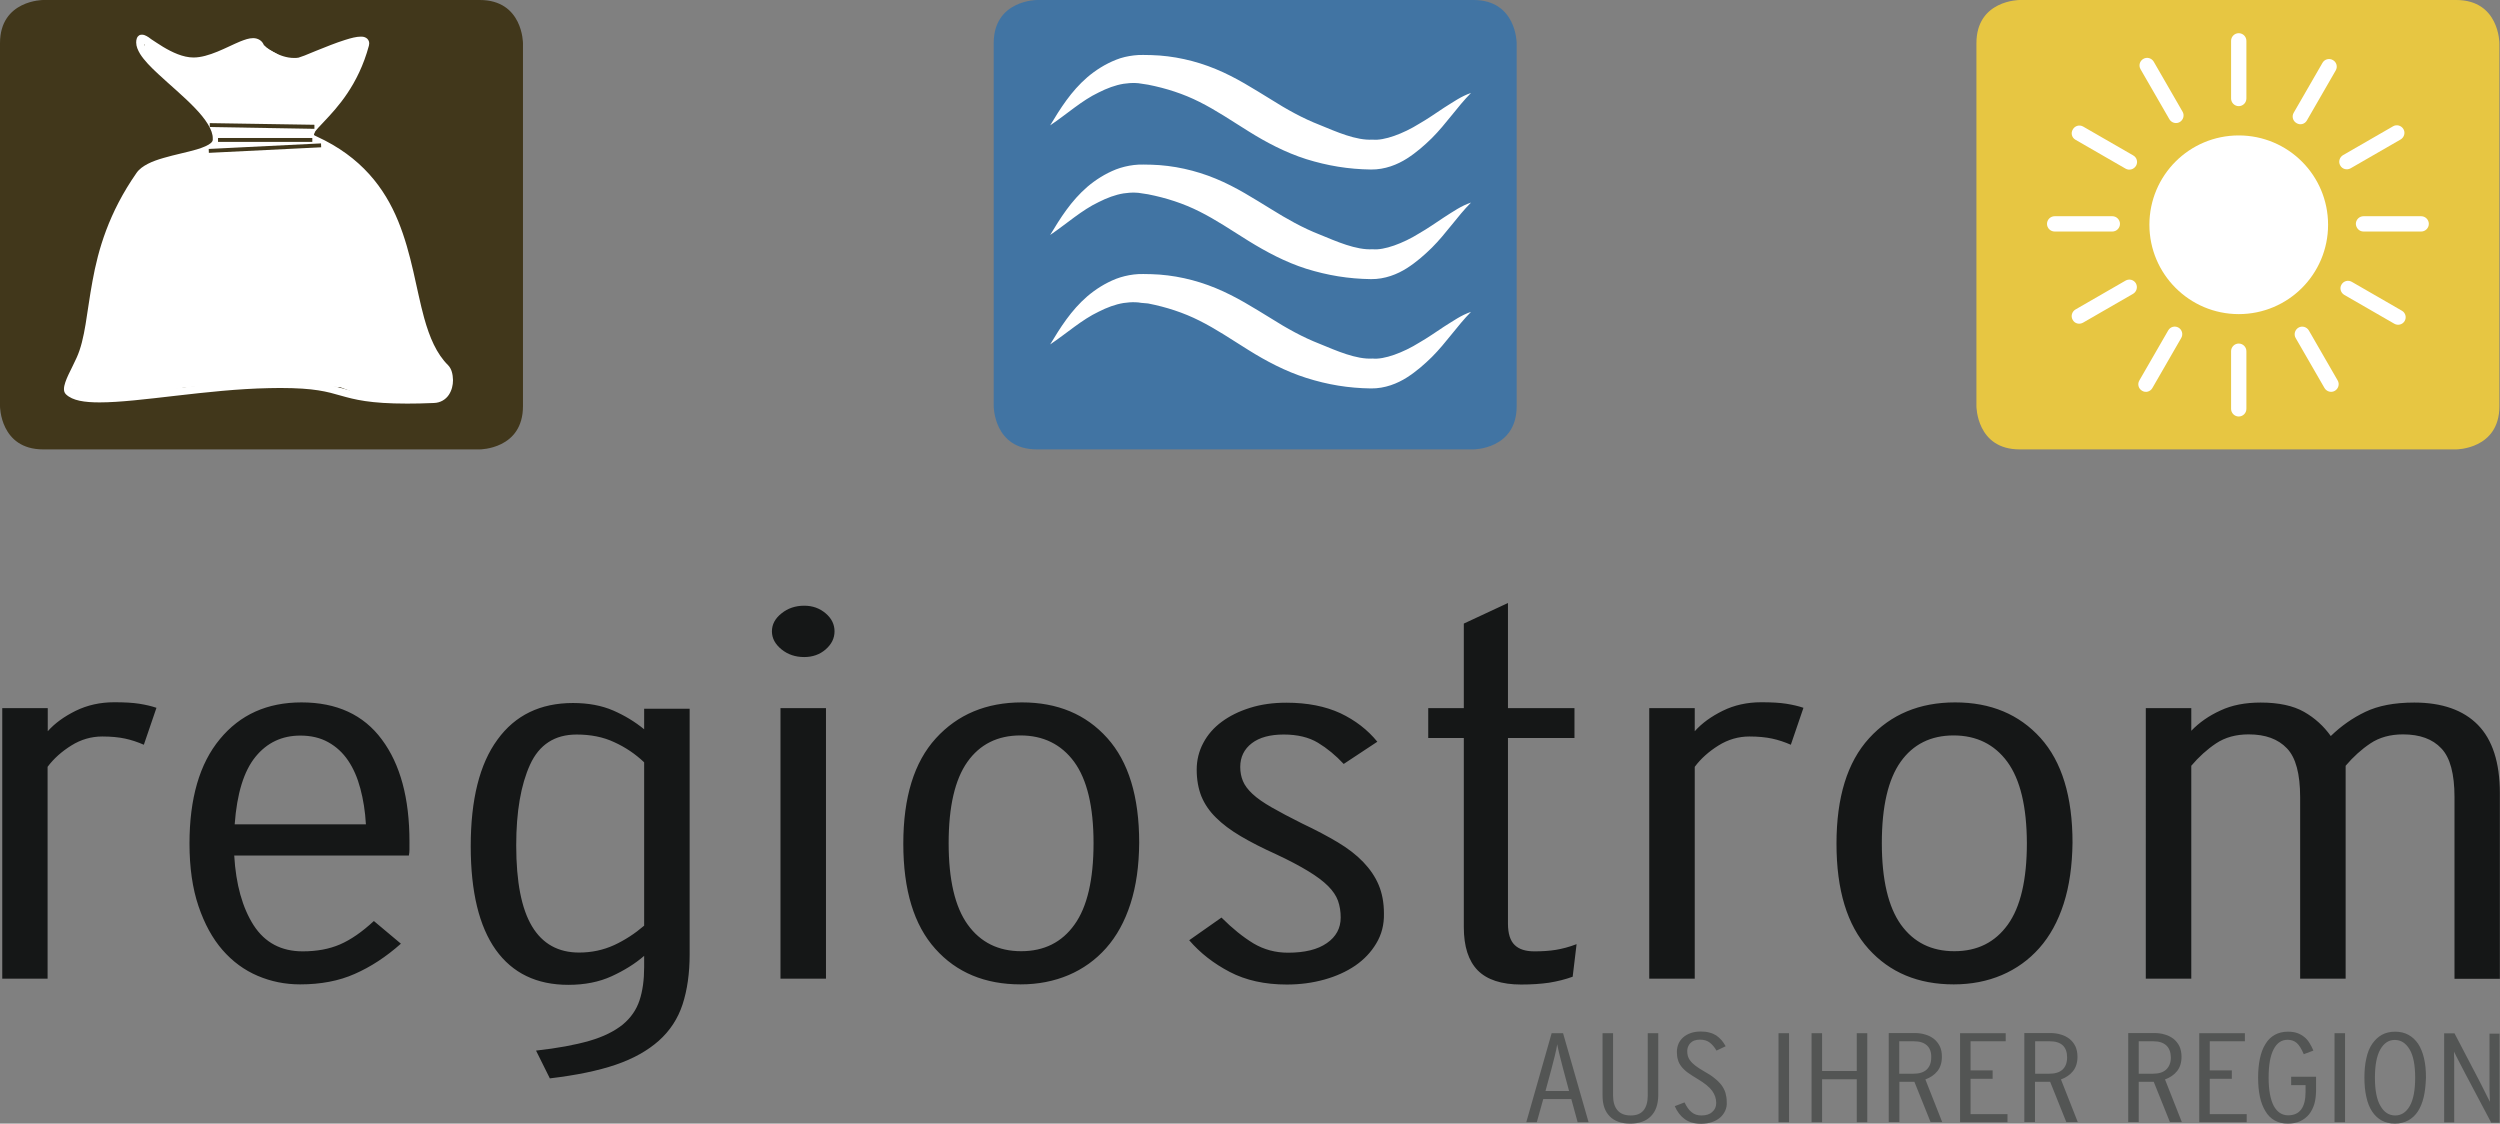 <?xml version="1.0" encoding="utf-8"?>
<!-- Generator: Adobe Illustrator 23.0.3, SVG Export Plug-In . SVG Version: 6.00 Build 0)  -->
<svg version="1.1" id="Ebene_1" xmlns="http://www.w3.org/2000/svg" xmlns:xlink="http://www.w3.org/1999/xlink" x="0px" y="0px"
	 viewBox="0 0 166.5 74.83" style="enable-background:new 0 0 166.5 74.83;" xml:space="preserve">
<rect x="0" y="0" width="166.5" height="74.83" fill="#808080" stroke="none"/>
<style type="text/css">
	.st0{fill:#151717;}
	.st1{fill:#535554;}
	.st2{fill:#E7C642;}
	.st3{fill:#FFFFFF;}
	.st4{fill:#4174A3;}
	.st5{fill:#41371B;}
</style>
<g>
	<path class="st0" d="M9.58,49.6c-0.41-0.18-0.83-0.32-1.25-0.41c-0.42-0.09-0.93-0.14-1.52-0.14c-0.73,0-1.42,0.2-2.06,0.6
		c-0.64,0.4-1.17,0.87-1.58,1.42v14.11H0.15V47.16h3.03v1.54c0.47-0.53,1.09-0.98,1.86-1.36c0.78-0.38,1.63-0.57,2.57-0.57
		c0.67,0,1.23,0.03,1.67,0.1c0.44,0.07,0.82,0.16,1.14,0.27L9.58,49.6z M27.27,56.57c0,0.14-0.01,0.27-0.04,0.41H15.6
		c0.11,1.93,0.55,3.48,1.29,4.64c0.75,1.16,1.84,1.74,3.27,1.74c0.94,0,1.76-0.15,2.48-0.46c0.72-0.31,1.47-0.83,2.26-1.56l1.8,1.51
		c-0.99,0.88-2.02,1.55-3.07,2.01c-1.05,0.47-2.27,0.7-3.64,0.7c-1,0-1.94-0.19-2.83-0.57c-0.89-0.38-1.67-0.95-2.34-1.72
		c-0.67-0.77-1.2-1.74-1.6-2.92c-0.4-1.18-0.6-2.57-0.6-4.17c0-3,0.67-5.32,2.02-6.95c1.35-1.64,3.16-2.45,5.44-2.45
		c2.34,0,4.13,0.82,5.35,2.47c1.23,1.65,1.84,3.91,1.84,6.8V56.57z M24,52.52c-0.19-0.72-0.46-1.34-0.81-1.86
		c-0.35-0.52-0.79-0.93-1.33-1.23c-0.54-0.3-1.16-0.44-1.86-0.44c-1.22,0-2.22,0.47-2.99,1.42c-0.77,0.95-1.23,2.44-1.38,4.49h8.74
		C24.32,54.02,24.19,53.23,24,52.52 M45.46,66.89c-0.31,0.95-0.84,1.76-1.58,2.42c-0.74,0.66-1.7,1.2-2.87,1.6
		c-1.17,0.4-2.63,0.7-4.39,0.91l-0.92-1.85c1.43-0.16,2.62-0.38,3.55-0.65c0.94-0.27,1.67-0.64,2.22-1.08
		c0.54-0.45,0.91-0.98,1.12-1.61c0.21-0.63,0.31-1.37,0.31-2.21v-0.76c-0.61,0.53-1.34,0.98-2.17,1.36
		c-0.83,0.38-1.79,0.57-2.88,0.57c-2.11,0-3.72-0.78-4.83-2.33c-1.11-1.56-1.67-3.86-1.67-6.9c0-3.11,0.59-5.48,1.78-7.1
		c1.18-1.63,2.86-2.44,5.03-2.44c1.02,0,1.92,0.17,2.68,0.5c0.76,0.33,1.45,0.75,2.06,1.25v-1.37h3.03v16.38
		C45.93,64.82,45.77,65.94,45.46,66.89 M42.9,50.77c-0.58-0.55-1.24-1-1.99-1.34c-0.74-0.35-1.58-0.51-2.51-0.51
		c-1.45,0-2.49,0.67-3.1,2.01c-0.61,1.34-0.92,3.13-0.92,5.37c0,2.43,0.35,4.22,1.05,5.39c0.7,1.17,1.75,1.75,3.14,1.75
		c0.84,0,1.62-0.17,2.34-0.5c0.71-0.33,1.37-0.76,1.99-1.29V50.77z M54.99,43.25c-0.39,0.34-0.87,0.51-1.43,0.51
		c-0.59,0-1.09-0.17-1.51-0.51c-0.42-0.34-0.64-0.74-0.64-1.2c0-0.46,0.21-0.86,0.64-1.2c0.42-0.34,0.93-0.51,1.51-0.51
		c0.56,0,1.03,0.17,1.43,0.51c0.4,0.34,0.59,0.74,0.59,1.2C55.58,42.51,55.38,42.91,54.99,43.25 M51.98,47.16h3.03v18.02h-3.03
		V47.16z M75.29,60.19c-0.38,1.18-0.92,2.16-1.62,2.95c-0.7,0.79-1.54,1.39-2.5,1.8c-0.97,0.41-2.03,0.62-3.2,0.62
		c-2.37,0-4.27-0.79-5.68-2.37c-1.42-1.58-2.13-3.91-2.13-7s0.72-5.43,2.17-7.02s3.36-2.39,5.73-2.39c2.37,0,4.26,0.79,5.68,2.37
		c1.42,1.58,2.13,3.9,2.13,6.97C75.86,57.66,75.67,59.01,75.29,60.19 M71.54,50.74c-0.86-1.17-2.06-1.76-3.58-1.76
		s-2.7,0.59-3.53,1.76c-0.83,1.17-1.25,2.98-1.25,5.41c0,2.44,0.42,4.25,1.27,5.43c0.85,1.18,2.04,1.77,3.56,1.77
		c1.52,0,2.71-0.59,3.55-1.77c0.85-1.18,1.27-3,1.27-5.43C72.83,53.72,72.4,51.92,71.54,50.74 M91.66,62.83
		c-0.35,0.59-0.82,1.08-1.4,1.48c-0.59,0.4-1.27,0.71-2.06,0.93c-0.79,0.22-1.62,0.33-2.5,0.33c-1.46,0-2.73-0.28-3.8-0.84
		c-1.07-0.56-1.97-1.26-2.7-2.11l2.15-1.51c0.73,0.73,1.44,1.3,2.13,1.72c0.69,0.41,1.46,0.62,2.3,0.62c1.11,0,1.98-0.21,2.59-0.64
		c0.61-0.42,0.92-0.99,0.92-1.7c0-0.41-0.06-0.78-0.18-1.12c-0.12-0.33-0.34-0.66-0.66-0.98c-0.32-0.32-0.76-0.65-1.32-0.99
		c-0.56-0.34-1.27-0.72-2.15-1.13c-0.91-0.41-1.69-0.81-2.35-1.2c-0.66-0.39-1.21-0.8-1.65-1.24c-0.44-0.43-0.76-0.91-0.97-1.42
		c-0.2-0.51-0.31-1.1-0.31-1.77c0-0.64,0.15-1.24,0.44-1.78c0.29-0.55,0.7-1.02,1.23-1.41c0.53-0.39,1.15-0.7,1.89-0.93
		c0.73-0.23,1.54-0.34,2.41-0.34c1.41,0,2.6,0.24,3.6,0.7c0.99,0.47,1.82,1.11,2.46,1.9l-2.24,1.48c-0.53-0.57-1.1-1.04-1.71-1.41
		c-0.61-0.37-1.38-0.55-2.28-0.55c-0.91,0-1.62,0.19-2.13,0.58c-0.51,0.39-0.77,0.92-0.77,1.58c0,0.34,0.06,0.66,0.18,0.94
		c0.12,0.29,0.33,0.57,0.64,0.86c0.31,0.29,0.73,0.58,1.27,0.89c0.54,0.31,1.22,0.67,2.04,1.08c0.91,0.43,1.7,0.85,2.37,1.25
		c0.67,0.4,1.24,0.84,1.69,1.31s0.8,0.98,1.03,1.53c0.23,0.55,0.35,1.18,0.35,1.89C92.19,61.58,92.01,62.25,91.66,62.83
		 M104.74,65.05c-0.5,0.18-1.02,0.31-1.58,0.4c-0.56,0.08-1.17,0.12-1.85,0.12c-1.31,0-2.28-0.32-2.9-0.95
		c-0.61-0.63-0.92-1.58-0.92-2.87v-12.6h-2.37v-1.99h2.37v-5.63l2.94-1.37v7h4.43v1.99h-4.43v12.36c0,0.66,0.15,1.14,0.44,1.42
		c0.29,0.29,0.73,0.43,1.32,0.43c0.53,0,1-0.03,1.43-0.1c0.42-0.07,0.89-0.19,1.38-0.38L104.74,65.05z M119.27,49.6
		c-0.41-0.18-0.83-0.32-1.25-0.41c-0.42-0.09-0.93-0.14-1.51-0.14c-0.73,0-1.42,0.2-2.06,0.6c-0.64,0.4-1.17,0.87-1.58,1.42v14.11
		h-3.03V47.16h3.03v1.54c0.47-0.53,1.09-0.98,1.86-1.36c0.77-0.38,1.63-0.57,2.57-0.57c0.67,0,1.23,0.03,1.67,0.1
		c0.44,0.07,0.82,0.16,1.14,0.27L119.27,49.6z M137.44,60.19c-0.38,1.18-0.92,2.16-1.62,2.95c-0.7,0.79-1.54,1.39-2.5,1.8
		c-0.96,0.41-2.03,0.62-3.2,0.62c-2.37,0-4.26-0.79-5.68-2.37c-1.42-1.58-2.13-3.91-2.13-7s0.72-5.43,2.17-7.02
		c1.45-1.59,3.36-2.39,5.73-2.39c2.37,0,4.26,0.79,5.69,2.37c1.42,1.58,2.13,3.9,2.13,6.97C138.01,57.66,137.82,59.01,137.44,60.19
		 M133.69,50.74c-0.86-1.17-2.06-1.76-3.58-1.76c-1.52,0-2.7,0.59-3.53,1.76c-0.83,1.17-1.25,2.98-1.25,5.41
		c0,2.44,0.43,4.25,1.27,5.43c0.85,1.18,2.03,1.77,3.56,1.77s2.71-0.59,3.56-1.77c0.85-1.18,1.27-3,1.27-5.43
		C134.98,53.72,134.55,51.92,133.69,50.74 M163.47,65.19V53.1c0-1.56-0.29-2.65-0.88-3.26c-0.58-0.62-1.43-0.93-2.55-0.93
		c-0.85,0-1.57,0.2-2.17,0.6c-0.6,0.4-1.15,0.9-1.65,1.49v14.18h-3.03V53.1c0-1.56-0.29-2.65-0.88-3.26
		c-0.59-0.62-1.43-0.93-2.55-0.93c-0.85,0-1.57,0.2-2.17,0.6c-0.6,0.4-1.15,0.9-1.65,1.49v14.18h-3.03V47.16h3.03v1.51
		c0.53-0.55,1.17-1,1.94-1.35c0.76-0.36,1.66-0.53,2.68-0.53c1.2,0,2.17,0.21,2.89,0.62c0.72,0.41,1.31,0.95,1.78,1.61
		c0.68-0.66,1.44-1.2,2.3-1.61c0.85-0.41,1.94-0.62,3.26-0.62c1.85,0,3.27,0.5,4.24,1.49c0.97,0.99,1.46,2.51,1.46,4.55v12.36
		H163.47z"/>
	<path class="st1" d="M105.07,74.74l-0.42-1.54h-1.87l-0.43,1.54h-0.7l1.69-5.93h0.76l1.7,5.93H105.07z M104.1,71.17
		c-0.07-0.28-0.15-0.57-0.22-0.86c-0.07-0.29-0.13-0.54-0.17-0.76c-0.03,0.22-0.09,0.48-0.16,0.77c-0.07,0.29-0.15,0.58-0.22,0.86
		l-0.4,1.48h1.57L104.1,71.17z M109.95,74.34c-0.32,0.33-0.78,0.49-1.38,0.49c-0.59,0-1.05-0.16-1.36-0.48
		c-0.32-0.32-0.48-0.78-0.48-1.38v-4.16h0.7v4.15c0,0.43,0.1,0.76,0.3,0.99c0.2,0.23,0.49,0.34,0.88,0.34
		c0.38,0,0.66-0.11,0.85-0.34c0.18-0.22,0.28-0.55,0.28-0.98v-4.16h0.7v4.15C110.43,73.56,110.27,74.02,109.95,74.34 M114.9,73.97
		c-0.08,0.18-0.19,0.33-0.34,0.46c-0.15,0.13-0.33,0.23-0.54,0.3c-0.21,0.07-0.45,0.11-0.72,0.11c-0.45,0-0.82-0.1-1.1-0.31
		c-0.28-0.2-0.5-0.49-0.66-0.86l0.65-0.25c0.14,0.29,0.29,0.51,0.47,0.65c0.18,0.15,0.39,0.22,0.65,0.22c0.31,0,0.55-0.07,0.72-0.23
		c0.18-0.15,0.27-0.35,0.27-0.6c0-0.29-0.09-0.56-0.27-0.81c-0.18-0.25-0.5-0.51-0.97-0.79c-0.25-0.15-0.47-0.29-0.65-0.42
		c-0.18-0.13-0.32-0.27-0.43-0.41c-0.11-0.14-0.19-0.29-0.23-0.45c-0.05-0.15-0.07-0.33-0.07-0.53c0-0.19,0.04-0.37,0.11-0.54
		c0.07-0.16,0.18-0.31,0.32-0.43c0.14-0.12,0.3-0.21,0.5-0.28c0.2-0.07,0.42-0.1,0.66-0.1c0.22,0,0.41,0.02,0.58,0.07
		c0.17,0.04,0.32,0.11,0.45,0.19c0.13,0.09,0.24,0.19,0.35,0.31c0.1,0.12,0.2,0.26,0.28,0.41l-0.61,0.29
		c-0.14-0.24-0.3-0.42-0.46-0.54c-0.16-0.12-0.37-0.19-0.64-0.19c-0.14,0-0.27,0.02-0.38,0.06c-0.11,0.04-0.19,0.1-0.26,0.17
		c-0.07,0.07-0.12,0.15-0.16,0.25c-0.03,0.09-0.05,0.18-0.05,0.27c0,0.12,0.01,0.23,0.04,0.34c0.03,0.1,0.08,0.21,0.17,0.32
		c0.08,0.11,0.2,0.22,0.34,0.33c0.15,0.11,0.34,0.24,0.57,0.37c0.27,0.15,0.51,0.3,0.7,0.46c0.19,0.15,0.35,0.31,0.47,0.47
		c0.12,0.17,0.21,0.34,0.26,0.52c0.05,0.18,0.08,0.37,0.08,0.57C115.02,73.6,114.98,73.79,114.9,73.97 M118.45,68.81h0.7v5.93h-0.7
		V68.81z M123.66,74.74v-2.86h-2.31v2.86h-0.7v-5.93h0.7v2.52h2.31v-2.52h0.7v5.93H123.66z M128.58,74.74l-1.08-2.69
		c-0.02,0-0.08,0-0.17,0c-0.1,0-0.2,0-0.31,0h-0.32h-0.2v2.68h-0.71v-5.93h1.71c0.26,0,0.5,0.03,0.72,0.1
		c0.22,0.06,0.41,0.16,0.58,0.29c0.16,0.13,0.29,0.29,0.39,0.49c0.1,0.2,0.14,0.43,0.14,0.7c0,0.39-0.1,0.71-0.3,0.96
		c-0.2,0.25-0.47,0.43-0.8,0.55l1.12,2.84H128.58z M128.33,69.62c-0.2-0.18-0.48-0.27-0.86-0.27h-0.98v2.16h0.94
		c0.39,0,0.69-0.09,0.89-0.28s0.3-0.46,0.3-0.81C128.63,70.07,128.53,69.8,128.33,69.62 M130.54,74.74v-5.93h3.04v0.54h-2.34v1.94
		h1.47v0.56h-1.47v2.35h2.46v0.54H130.54z M137.62,74.74l-1.08-2.69c-0.02,0-0.08,0-0.18,0c-0.1,0-0.2,0-0.31,0h-0.32h-0.2v2.68
		h-0.71v-5.93h1.71c0.26,0,0.5,0.03,0.72,0.1c0.22,0.06,0.41,0.16,0.58,0.29c0.16,0.13,0.29,0.29,0.39,0.49
		c0.09,0.2,0.14,0.43,0.14,0.7c0,0.39-0.1,0.71-0.3,0.96c-0.2,0.25-0.47,0.43-0.8,0.55l1.12,2.84H137.62z M137.38,69.62
		c-0.2-0.18-0.48-0.27-0.86-0.27h-0.98v2.16h0.94c0.39,0,0.69-0.09,0.89-0.28c0.2-0.19,0.3-0.46,0.3-0.81
		C137.67,70.07,137.57,69.8,137.38,69.62 M144.52,74.74l-1.08-2.69c-0.02,0-0.08,0-0.17,0c-0.1,0-0.2,0-0.31,0h-0.32h-0.2v2.68h-0.7
		v-5.93h1.72c0.26,0,0.5,0.03,0.72,0.1c0.22,0.06,0.41,0.16,0.58,0.29c0.16,0.13,0.29,0.29,0.39,0.49c0.09,0.2,0.14,0.43,0.14,0.7
		c0,0.39-0.1,0.71-0.3,0.96c-0.2,0.25-0.47,0.43-0.8,0.55l1.12,2.84H144.52z M144.27,69.62c-0.2-0.18-0.48-0.27-0.85-0.27h-0.98
		v2.16h0.94c0.39,0,0.69-0.09,0.89-0.28c0.2-0.19,0.31-0.46,0.31-0.81C144.57,70.07,144.47,69.8,144.27,69.62 M146.47,74.74v-5.93
		h3.04v0.54h-2.34v1.94h1.47v0.56h-1.47v2.35h2.46v0.54H146.47z M154.13,73.54c-0.08,0.26-0.2,0.49-0.35,0.68
		c-0.16,0.19-0.35,0.34-0.59,0.45c-0.23,0.11-0.51,0.16-0.83,0.16c-0.33,0-0.62-0.07-0.87-0.21c-0.25-0.14-0.45-0.34-0.61-0.61
		c-0.16-0.26-0.29-0.58-0.37-0.96c-0.08-0.38-0.12-0.8-0.12-1.28c0-0.47,0.04-0.89,0.12-1.27c0.08-0.38,0.2-0.7,0.37-0.97
		c0.16-0.27,0.37-0.47,0.62-0.61c0.25-0.14,0.55-0.21,0.88-0.21c0.23,0,0.44,0.03,0.61,0.09c0.18,0.06,0.33,0.15,0.47,0.26
		c0.14,0.11,0.25,0.24,0.35,0.4c0.1,0.16,0.19,0.33,0.26,0.51l-0.64,0.24c-0.15-0.36-0.31-0.61-0.47-0.75
		c-0.16-0.14-0.36-0.21-0.61-0.21c-0.4,0-0.71,0.21-0.93,0.64c-0.22,0.42-0.33,1.05-0.33,1.88c0,0.83,0.12,1.46,0.34,1.88
		c0.23,0.42,0.55,0.63,0.96,0.63c0.77,0,1.16-0.52,1.16-1.56v-0.45h-0.96v-0.56h1.66v0.95C154.24,72.99,154.21,73.28,154.13,73.54
		 M155.48,68.81h0.7v5.93h-0.7V68.81z M161.42,73.06c-0.09,0.38-0.22,0.7-0.39,0.96c-0.17,0.26-0.39,0.46-0.64,0.6
		c-0.26,0.14-0.56,0.21-0.89,0.21c-0.34,0-0.64-0.07-0.89-0.21c-0.25-0.14-0.46-0.34-0.63-0.6c-0.17-0.26-0.3-0.58-0.38-0.96
		c-0.09-0.38-0.13-0.81-0.13-1.29c0-0.48,0.04-0.91,0.13-1.29c0.08-0.38,0.21-0.7,0.39-0.96c0.18-0.26,0.39-0.46,0.64-0.6
		c0.25-0.14,0.55-0.21,0.89-0.21c0.33,0,0.63,0.07,0.88,0.21c0.26,0.14,0.47,0.34,0.65,0.6c0.17,0.26,0.3,0.58,0.39,0.96
		c0.09,0.38,0.13,0.81,0.13,1.29C161.55,72.25,161.51,72.68,161.42,73.06 M160.48,69.89c-0.25-0.42-0.58-0.63-0.99-0.63
		c-0.4,0-0.72,0.21-0.96,0.63c-0.24,0.42-0.36,1.05-0.36,1.89c0,0.83,0.12,1.46,0.37,1.88c0.24,0.42,0.57,0.63,0.98,0.63
		c0.41,0,0.73-0.21,0.97-0.63c0.24-0.42,0.36-1.05,0.36-1.89C160.85,70.94,160.73,70.31,160.48,69.89 M165.9,74.74l-1.72-3.25
		c-0.13-0.25-0.26-0.51-0.4-0.77s-0.25-0.49-0.34-0.68v0.23c0,0.09,0,0.19,0.01,0.29c0,0.11,0,0.22,0,0.33v0.3v3.56h-0.67v-5.93
		h0.69l1.62,3.1c0.07,0.14,0.14,0.27,0.21,0.41c0.07,0.14,0.14,0.27,0.2,0.4c0.06,0.13,0.12,0.25,0.18,0.36
		c0.06,0.11,0.11,0.21,0.15,0.29c0-0.06,0-0.13-0.01-0.22c0-0.09-0.01-0.19-0.01-0.3c-0.01-0.11-0.01-0.21-0.01-0.32v-0.3v-3.4h0.67
		v5.93H165.9z"/>
	<path class="st2" d="M134.51,0c0,0-2.88,0-2.88,2.88v24.17c0,0,0,2.88,2.88,2.88h29.07c0,0,2.88,0,2.88-2.88V2.88
		c0,0,0-2.88-2.88-2.88H134.51z"/>
	<path class="st3" d="M149.1,20.92c3.29,0,5.95-2.66,5.95-5.95c0-3.29-2.66-5.95-5.95-5.95c-3.29,0-5.95,2.66-5.95,5.95
		C143.15,18.25,145.82,20.92,149.1,20.92"/>
	<path class="st3" d="M148.59,2.72v3.84c0,0.28,0.23,0.51,0.51,0.51c0.28,0,0.51-0.23,0.51-0.51V2.72c0-0.28-0.23-0.51-0.51-0.51
		C148.82,2.21,148.59,2.44,148.59,2.72"/>
	<path class="st3" d="M148.59,23.39v3.84c0,0.28,0.23,0.51,0.51,0.51c0.28,0,0.51-0.23,0.51-0.51v-3.84c0-0.28-0.23-0.51-0.51-0.51
		C148.82,22.88,148.59,23.11,148.59,23.39"/>
	<path class="st3" d="M157.41,15.42h3.84c0.28,0,0.51-0.23,0.51-0.51c0-0.28-0.23-0.51-0.51-0.51h-3.84c-0.28,0-0.51,0.23-0.51,0.51
		C156.91,15.19,157.13,15.42,157.41,15.42"/>
	<path class="st3" d="M136.84,15.42h3.84c0.28,0,0.51-0.23,0.51-0.51c0-0.28-0.23-0.51-0.51-0.51h-3.84c-0.28,0-0.51,0.23-0.51,0.51
		C136.33,15.19,136.56,15.42,136.84,15.42"/>
	<path class="st3" d="M142.56,4.61l1.92,3.33c0.14,0.24,0.45,0.33,0.69,0.19c0.24-0.14,0.33-0.45,0.19-0.69l-1.92-3.33
		c-0.14-0.24-0.45-0.33-0.69-0.19C142.5,4.06,142.42,4.37,142.56,4.61"/>
	<path class="st3" d="M152.89,22.51l1.92,3.33c0.14,0.24,0.45,0.33,0.69,0.19c0.24-0.14,0.33-0.45,0.19-0.69l-1.92-3.33
		c-0.14-0.24-0.45-0.33-0.69-0.19C152.84,21.96,152.75,22.27,152.89,22.51"/>
	<path class="st3" d="M156.55,11.21l3.33-1.92c0.24-0.14,0.33-0.45,0.19-0.69c-0.14-0.24-0.45-0.33-0.69-0.19l-3.33,1.92
		c-0.24,0.14-0.33,0.45-0.19,0.69C155.99,11.26,156.3,11.35,156.55,11.21"/>
	<path class="st3" d="M138.73,21.49l3.33-1.92c0.24-0.14,0.33-0.45,0.19-0.7c-0.14-0.24-0.45-0.32-0.69-0.18l-3.33,1.92
		c-0.24,0.14-0.33,0.45-0.19,0.69C138.17,21.55,138.48,21.63,138.73,21.49"/>
	<path class="st3" d="M138.23,9.31l3.33,1.92c0.24,0.14,0.55,0.06,0.7-0.19c0.14-0.24,0.06-0.55-0.19-0.69l-3.33-1.92
		c-0.24-0.14-0.55-0.06-0.69,0.19C137.9,8.86,137.98,9.17,138.23,9.31"/>
	<path class="st3" d="M156.13,19.64l3.33,1.92c0.24,0.14,0.55,0.06,0.69-0.18c0.14-0.24,0.06-0.55-0.19-0.69l-3.33-1.92
		c-0.24-0.14-0.55-0.06-0.69,0.19C155.8,19.19,155.89,19.5,156.13,19.64"/>
	<path class="st3" d="M153.64,8.02l1.92-3.33c0.14-0.24,0.06-0.55-0.19-0.69c-0.24-0.14-0.55-0.06-0.69,0.18l-1.92,3.33
		c-0.14,0.24-0.06,0.55,0.19,0.69C153.19,8.35,153.5,8.27,153.64,8.02"/>
	<path class="st3" d="M143.35,25.84l1.92-3.33c0.14-0.24,0.06-0.55-0.18-0.69c-0.24-0.14-0.55-0.06-0.69,0.19l-1.92,3.33
		c-0.14,0.24-0.06,0.55,0.19,0.69C142.9,26.17,143.21,26.09,143.35,25.84"/>
	<path class="st4" d="M69.06,0c0,0-2.88,0-2.88,2.88v24.17c0,0,0,2.88,2.88,2.88h29.07c0,0,2.88,0,2.88-2.88V2.88
		c0,0,0-2.88-2.88-2.88H69.06z"/>
	<path class="st3" d="M69.94,8.35c0.67-1.11,1.39-2.27,2.48-3.21c0.54-0.46,1.18-0.87,1.91-1.16c0.37-0.15,0.77-0.24,1.19-0.29
		c0.21-0.03,0.42-0.03,0.63-0.03l0.54,0.01c1.45,0.04,2.93,0.37,4.28,0.93c1.36,0.56,2.54,1.33,3.64,2
		c1.09,0.69,2.15,1.28,3.28,1.72c1.1,0.45,2.43,1.05,3.53,0.98c0.75,0.08,2.03-0.39,3.1-1.06c0.56-0.32,1.1-0.7,1.66-1.07
		c0.57-0.35,1.13-0.76,1.79-0.98c-0.93,0.94-1.64,2.04-2.61,3.01c-0.49,0.48-1.02,0.95-1.66,1.36c-0.63,0.4-1.46,0.74-2.39,0.73
		c-1.51-0.02-2.89-0.25-4.31-0.69c-1.39-0.44-2.69-1.13-3.84-1.85c-1.15-0.72-2.19-1.42-3.27-1.96c-1.07-0.54-2.21-0.91-3.43-1.15
		L76,5.57c-0.12-0.02-0.25-0.04-0.38-0.04c-0.25-0.01-0.52,0.01-0.79,0.05c-0.55,0.09-1.11,0.3-1.66,0.58
		C72.05,6.69,71.07,7.59,69.94,8.35"/>
	<path class="st3" d="M69.94,15.65c0.67-1.11,1.39-2.27,2.48-3.21c0.54-0.46,1.18-0.87,1.91-1.16c0.37-0.14,0.77-0.24,1.19-0.29
		c0.21-0.03,0.42-0.03,0.63-0.03l0.54,0.01c1.45,0.04,2.93,0.37,4.28,0.93c1.36,0.56,2.54,1.33,3.64,2
		c1.09,0.68,2.15,1.28,3.28,1.72c1.1,0.45,2.43,1.05,3.53,0.98c0.75,0.08,2.03-0.39,3.1-1.06c0.56-0.32,1.1-0.7,1.66-1.07
		c0.57-0.36,1.13-0.76,1.79-0.98c-0.93,0.94-1.64,2.04-2.61,3.01c-0.49,0.48-1.02,0.95-1.66,1.36c-0.63,0.4-1.46,0.74-2.39,0.73
		c-1.51-0.02-2.89-0.25-4.31-0.69c-1.39-0.44-2.69-1.14-3.84-1.85c-1.15-0.72-2.19-1.42-3.27-1.96c-1.07-0.54-2.21-0.91-3.43-1.15
		L76,12.87c-0.12-0.02-0.25-0.04-0.38-0.04c-0.25-0.01-0.52,0.01-0.79,0.05c-0.55,0.09-1.11,0.3-1.66,0.58
		C72.05,13.99,71.07,14.88,69.94,15.65"/>
	<path class="st3" d="M69.94,22.94c0.67-1.11,1.39-2.27,2.48-3.21c0.54-0.46,1.18-0.87,1.91-1.16c0.37-0.14,0.77-0.24,1.19-0.29
		c0.21-0.03,0.42-0.03,0.63-0.03l0.54,0.01c1.45,0.04,2.93,0.37,4.28,0.93c1.36,0.56,2.54,1.32,3.64,1.99
		c1.09,0.69,2.15,1.28,3.28,1.72c1.1,0.45,2.43,1.05,3.53,0.98c0.75,0.08,2.03-0.39,3.1-1.06c0.56-0.32,1.1-0.7,1.66-1.07
		c0.57-0.35,1.13-0.76,1.79-0.98c-0.93,0.94-1.64,2.04-2.61,3.01c-0.49,0.48-1.02,0.95-1.66,1.36c-0.63,0.4-1.46,0.74-2.39,0.73
		c-1.51-0.02-2.89-0.25-4.31-0.7c-1.39-0.44-2.69-1.13-3.84-1.85c-1.15-0.72-2.19-1.42-3.27-1.96c-1.07-0.54-2.21-0.91-3.43-1.15
		L76,20.17c-0.12-0.02-0.25-0.04-0.38-0.04c-0.25-0.01-0.52,0.01-0.79,0.05c-0.55,0.09-1.11,0.3-1.66,0.58
		C72.05,21.29,71.07,22.18,69.94,22.94"/>
	<path class="st5" d="M2.88,0C2.88,0,0,0,0,2.88v24.17c0,0,0,2.88,2.88,2.88h29.07c0,0,2.88,0,2.88-2.88V2.88c0,0,0-2.88-2.88-2.88
		H2.88z"/>
	<path class="st3" d="M17.35,3.15L17.1,3.23c0.04,0.1,0.08,0.13,0.12,0.19c0.16,0.17,0.47,0.4,0.87,0.6
		c0.41,0.2,0.91,0.37,1.46,0.37c0.13,0,0.26-0.01,0.39-0.03c0.09-0.02,0.18-0.05,0.31-0.09c0.43-0.16,1.19-0.48,1.94-0.77
		c0.38-0.15,0.75-0.28,1.08-0.38c0.32-0.1,0.6-0.15,0.75-0.15l0.08,0.01l0.01,0l0.04-0.08l-0.08,0.05l0.04,0.03l0.04-0.08
		l-0.08,0.05l0.08-0.05h-0.1l0.02,0.05l0.08-0.05h-0.1l0,0.01c-0.52,1.92-1.41,3.2-2.19,4.1c-0.39,0.45-0.74,0.8-1.01,1.1
		c-0.14,0.15-0.25,0.28-0.34,0.42c-0.09,0.13-0.16,0.27-0.16,0.45c0,0.14,0.06,0.28,0.15,0.38c0.09,0.1,0.21,0.17,0.35,0.24
		c1.91,0.88,3.18,2.03,4.07,3.33c1.34,1.94,1.84,4.23,2.31,6.36c0.47,2.13,0.9,4.12,2.23,5.45c0.07,0.05,0.17,0.32,0.17,0.61
		c0,0.25-0.06,0.51-0.19,0.68c-0.13,0.18-0.29,0.29-0.59,0.31c-0.66,0.03-1.25,0.04-1.76,0.04c-2.45,0-3.35-0.25-4.27-0.51
		c-0.92-0.26-1.86-0.53-4.2-0.53c-0.23,0-0.47,0-0.73,0.01c-4.2,0.09-8.71,0.96-11.29,0.95c-0.49,0-0.9-0.03-1.22-0.1
		C5.08,26.11,4.87,26,4.75,25.89l-0.07,0.07l0.09-0.03l-0.02-0.04l-0.07,0.07l0.09-0.03h0h0h0l0-0.02c0-0.04,0.02-0.15,0.07-0.28
		c0.14-0.4,0.47-1.01,0.73-1.58c0.64-1.42,0.72-3.18,1.1-5.24c0.38-2.06,1.05-4.41,2.85-6.99c0.16-0.24,0.53-0.46,1.03-0.63
		c0.74-0.27,1.71-0.45,2.51-0.67c0.4-0.11,0.77-0.23,1.06-0.4c0.15-0.08,0.27-0.18,0.38-0.3c0.1-0.12,0.18-0.27,0.19-0.44l0.01-0.14
		c-0.01-0.64-0.37-1.26-0.86-1.86c-0.74-0.9-1.83-1.8-2.72-2.61c-0.45-0.4-0.84-0.79-1.12-1.12C9.73,3.29,9.59,3,9.59,2.83
		l0.02-0.11L9.44,2.65l0.1,0.15l0.07-0.09L9.44,2.65l0.1,0.15L9.45,2.66v0.18l0.09-0.03L9.45,2.66v0.18V2.76L9.43,2.84l0.02,0V2.76
		L9.43,2.84c0,0,0.06,0.02,0.13,0.06c0.26,0.15,0.74,0.51,1.32,0.83c0.58,0.32,1.27,0.61,2.01,0.61V4.29l0,0.05h0V4.29l0,0.05h0h0
		c0.82,0,1.63-0.35,2.34-0.67c0.35-0.16,0.68-0.32,0.97-0.44c0.28-0.12,0.52-0.18,0.66-0.18c0.08,0,0.12,0.02,0.15,0.04
		c0.03,0.02,0.05,0.05,0.09,0.14L17.35,3.15l0.25-0.08c-0.05-0.16-0.15-0.31-0.29-0.4c-0.14-0.09-0.29-0.13-0.45-0.13
		c-0.28,0-0.55,0.1-0.86,0.22c-0.46,0.19-0.98,0.46-1.52,0.68c-0.54,0.22-1.09,0.39-1.59,0.39v0.26l0.01-0.26h-0.01
		c-0.7,0-1.43-0.35-2.03-0.71c-0.3-0.18-0.57-0.37-0.79-0.51C9.95,2.51,9.85,2.45,9.76,2.4c-0.1-0.05-0.18-0.09-0.31-0.09
		c-0.06,0-0.13,0.01-0.19,0.05C9.19,2.41,9.14,2.47,9.12,2.53c-0.04,0.1-0.05,0.2-0.05,0.3c0,0.26,0.11,0.51,0.26,0.76
		c0.27,0.43,0.71,0.88,1.22,1.35c0.76,0.71,1.69,1.48,2.41,2.23c0.73,0.75,1.23,1.5,1.21,2.06l0,0.09
		c-0.01,0.06-0.03,0.12-0.13,0.21c-0.16,0.14-0.5,0.29-0.93,0.42c-0.64,0.19-1.47,0.35-2.22,0.57c-0.38,0.11-0.73,0.23-1.04,0.39
		c-0.31,0.16-0.58,0.35-0.76,0.61c-1.85,2.66-2.55,5.1-2.93,7.2c-0.39,2.1-0.48,3.85-1.06,5.11c-0.17,0.37-0.37,0.77-0.54,1.12
		c-0.08,0.18-0.16,0.35-0.21,0.51c-0.05,0.16-0.09,0.3-0.09,0.45c0,0.11,0.02,0.24,0.13,0.35c0.23,0.22,0.54,0.35,0.91,0.43
		c0.38,0.08,0.82,0.11,1.33,0.11c2.67,0,7.16-0.87,11.3-0.95c0.25-0.01,0.49-0.01,0.72-0.01c2.31,0,3.14,0.25,4.05,0.51
		c0.92,0.26,1.93,0.53,4.41,0.53c0.52,0,1.11-0.01,1.78-0.04c0.45-0.01,0.8-0.24,1-0.54c0.2-0.3,0.28-0.65,0.28-0.98
		c-0.01-0.39-0.09-0.75-0.32-0.99c-0.78-0.77-1.24-1.86-1.6-3.15c-0.53-1.92-0.83-4.25-1.73-6.45c-0.9-2.2-2.45-4.28-5.43-5.64
		C20.98,9.05,20.92,9,20.9,8.98l-0.01-0.02v0c0-0.01,0.01-0.07,0.07-0.16c0.11-0.16,0.33-0.4,0.62-0.7
		c0.86-0.91,2.28-2.42,2.99-5.06l0.02-0.15c0.01-0.14-0.09-0.31-0.21-0.37c-0.12-0.07-0.23-0.08-0.35-0.08
		c-0.29,0-0.64,0.09-1.05,0.22c-0.61,0.19-1.32,0.48-1.92,0.72c-0.3,0.12-0.57,0.23-0.78,0.32c-0.21,0.08-0.38,0.14-0.4,0.14
		c-0.1,0.02-0.2,0.02-0.3,0.02c-0.49,0-0.99-0.18-1.37-0.4c-0.19-0.1-0.35-0.21-0.46-0.3l-0.12-0.11l-0.02-0.03l-0.1,0.07l0.11-0.04
		l-0.02-0.03l-0.1,0.07l0.11-0.04L17.35,3.15z"/>
	<polygon class="st3" points="24.36,2.77 22.72,3.14 19.64,4.26 16.95,2.77 12.97,4.26 9.6,2.77 9.67,3.45 14.25,8.31 14.4,9.66 
		11.4,10.78 9.9,11.16 8.18,13.41 7.2,15.81 6.3,19.4 6,21.43 5.63,23.53 4.58,26.15 7.8,26.61 12.45,25.78 16.95,25.62 
		22.64,25.78 24.81,26.61 29.24,26.61 29.91,25.34 28.41,22.85 26.69,15.36 25.11,12.36 22.64,10.11 20.84,9.21 21.07,8.39 
		23.76,4.86 	"/>
	<path class="st5" d="M13.97,8.46l6.97,0.12l0-0.27L13.97,8.2L13.97,8.46z M13.91,10.18l7.48-0.37l-0.01-0.26l-7.48,0.37
		L13.91,10.18z"/>
	<polyline class="st5" points="14.52,9.45 20.8,9.45 20.8,9.19 14.52,9.19 	"/>
</g>
</svg>
